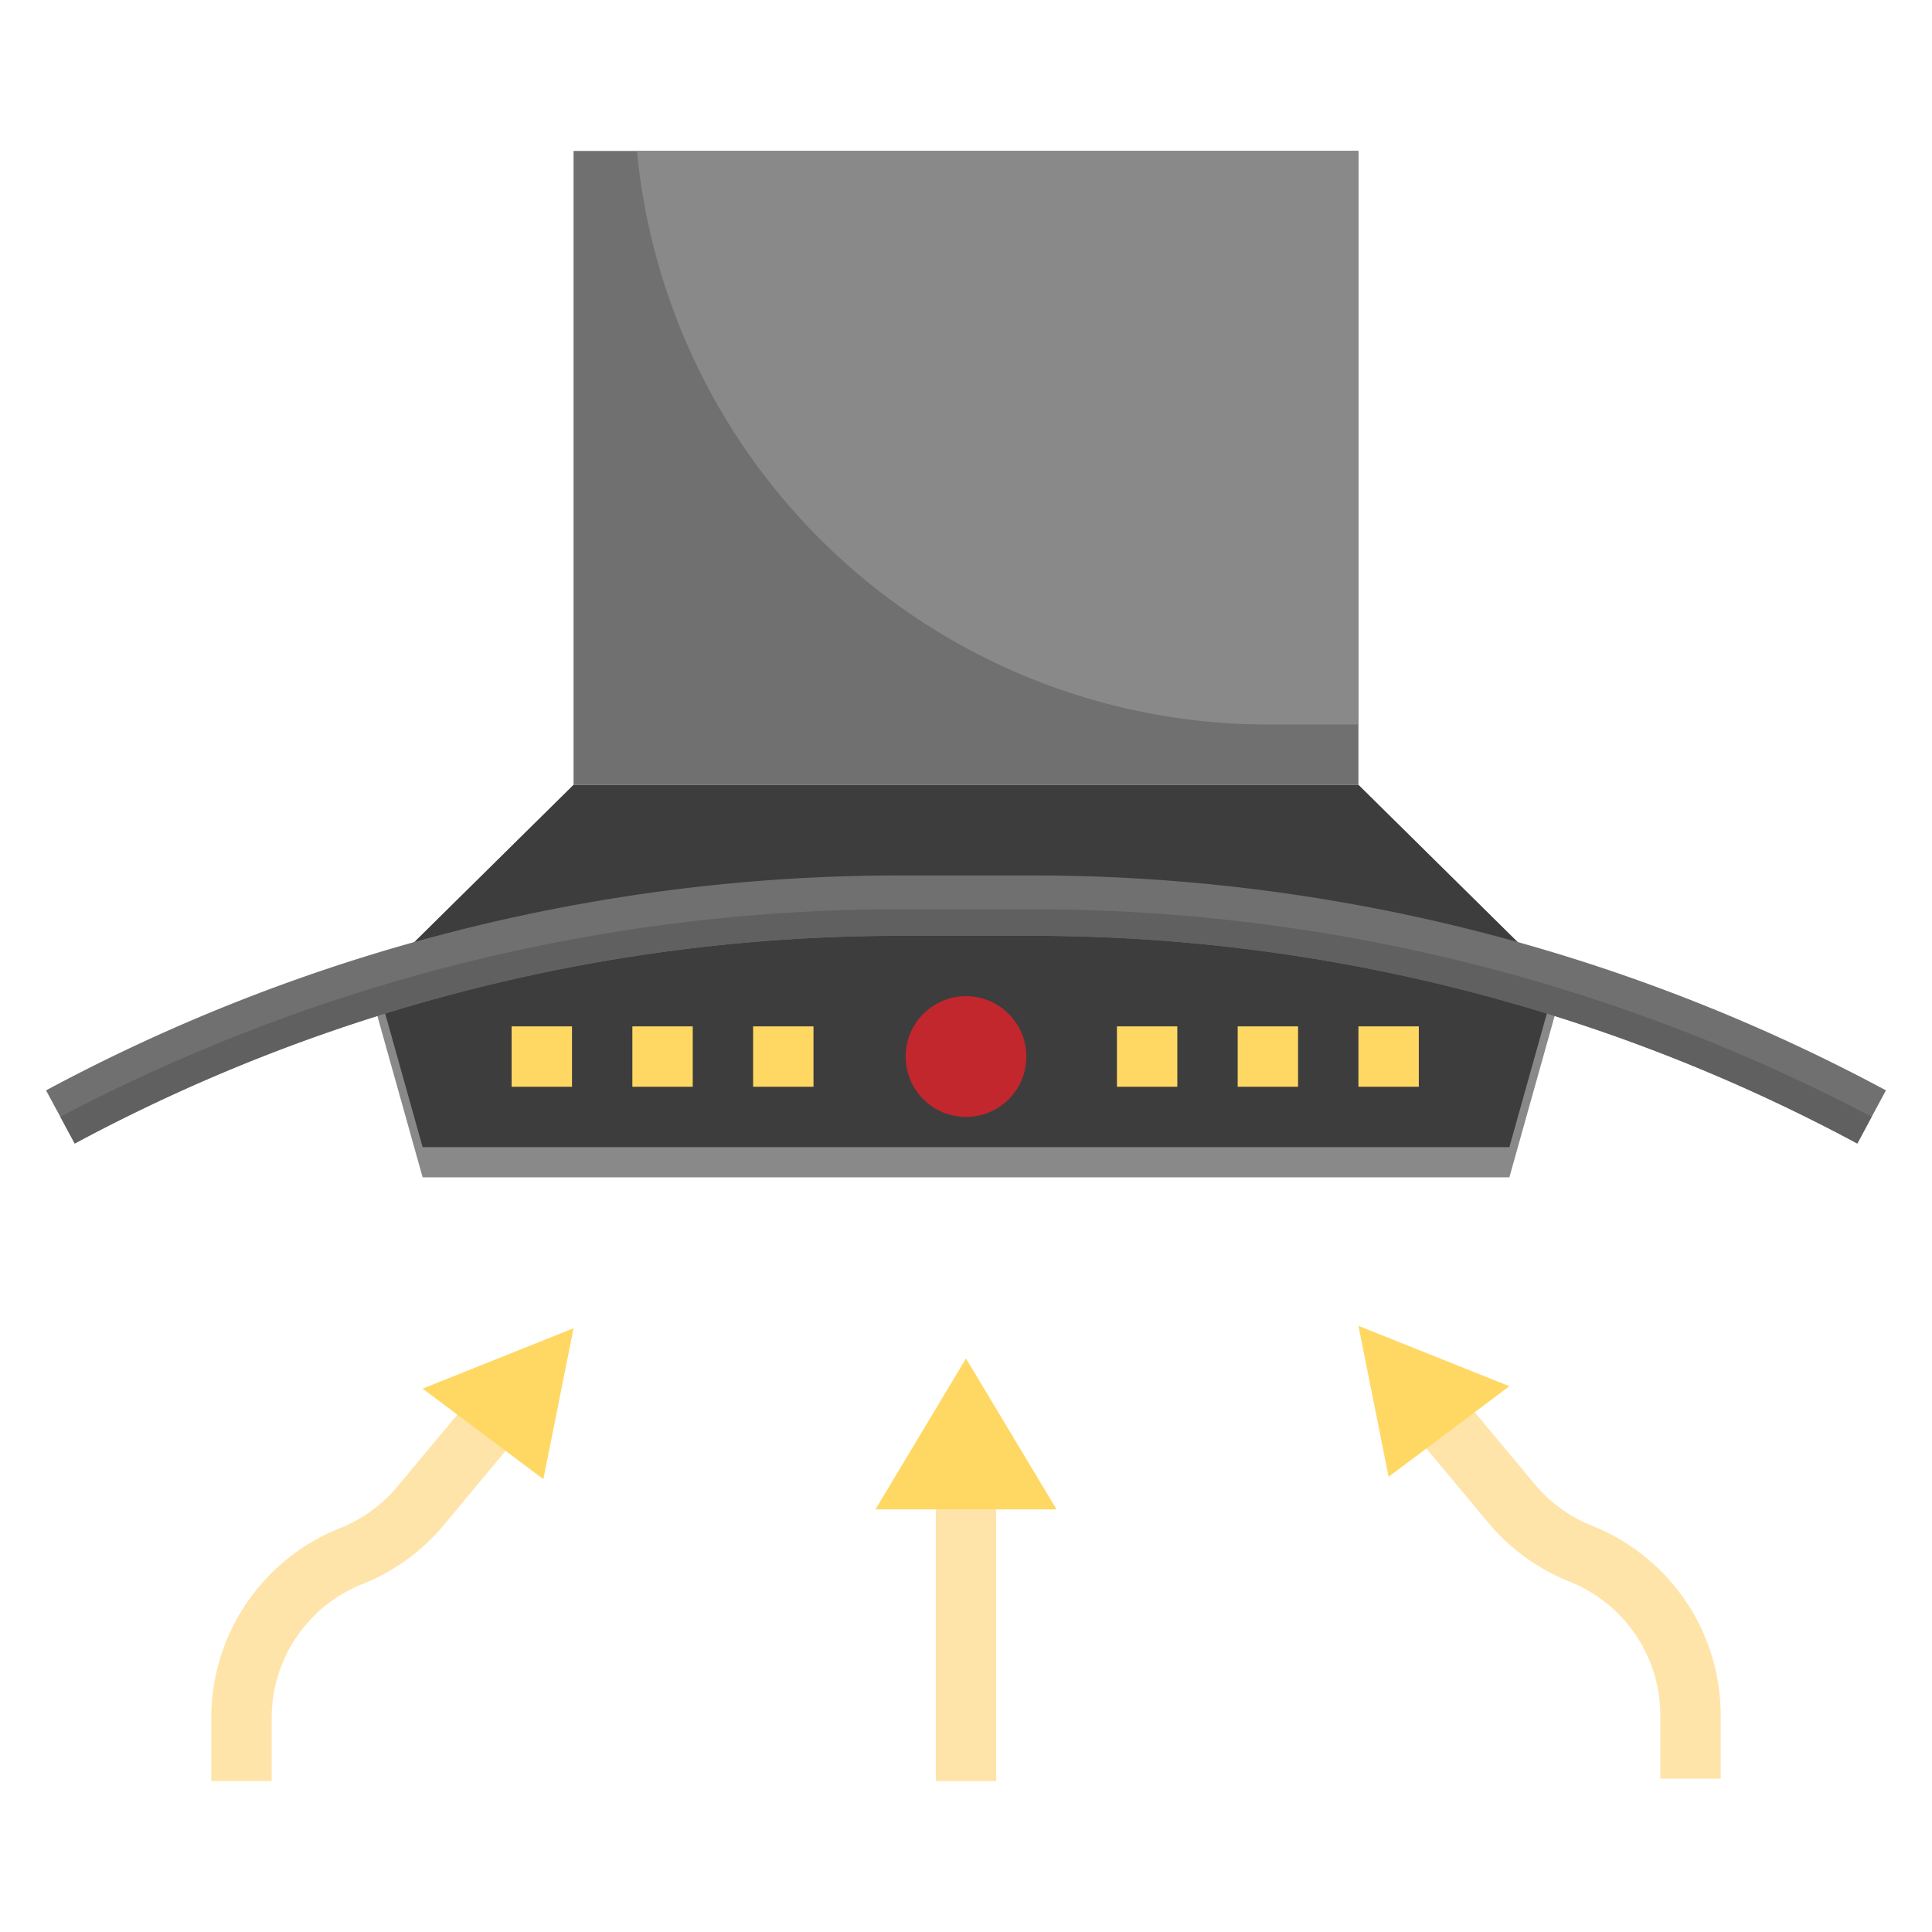<svg id="Layer_3" height="512" viewBox="0 0 64 64" width="512" xmlns="http://www.w3.org/2000/svg" data-name="Layer 3"><path d="m57 58.92h-2v-2.079a4.768 4.768 0 0 0 -3.011-4.448 6.806 6.806 0 0 1 -2.695-1.958l-2.011-2.413-1.083-1.417 1.6-1.205 1.052 1.381 1.983 2.379a4.8 4.8 0 0 0 1.9 1.381 6.758 6.758 0 0 1 4.265 6.3z" fill="#ffe4a9"/><path d="m9 59h-2v-2.08a6.757 6.757 0 0 1 4.269-6.3 4.807 4.807 0 0 0 1.9-1.382l2.011-2.413 1.008-1.405 1.624 1.168-1.052 1.457-2.054 2.47a6.816 6.816 0 0 1 -2.695 1.958 4.766 4.766 0 0 0 -3.011 4.447z" fill="#ffe4a9"/><path d="m12.229 32.687 6.771-6.687h26l6.771 6.687-1.771 6.313h-36z" fill="#898989"/><path d="m19 26-6.551 6.47 1.551 5.53h36l1.551-5.53-6.551-6.47z" fill="#3d3d3d"/><path d="m45 26v-21h-26v21" fill="#707070"/><path d="m61.526 37.88a57.755 57.755 0 0 0 -27.29-6.88h-4.472a57.755 57.755 0 0 0 -27.29 6.88l-.948-1.76a59.75 59.75 0 0 1 28.238-7.12h4.472a59.75 59.75 0 0 1 28.238 7.12z" fill="#707070"/><path d="m29.764 30.12a59.754 59.754 0 0 0 -27.764 6.875l.477.885a57.755 57.755 0 0 1 27.287-6.88h4.472a57.755 57.755 0 0 1 27.29 6.88l.474-.885a59.754 59.754 0 0 0 -27.764-6.875z" fill="#606060"/><g fill="#ffd864"><path d="m45 34h2v2h-2z"/><path d="m41 34h2v2h-2z"/><path d="m37 34h2v2h-2z"/><path d="m24.948 34h2v2h-2z"/><path d="m20.948 34h2v2h-2z"/><path d="m16.948 34h2v2h-2z"/></g><circle cx="32" cy="35" fill="#c1272d" r="2"/><path d="m14 46 4 3 1-5z" fill="#ffd864"/><path d="m50 45.92-4 3-1-5z" fill="#ffd864"/><path d="m31 50h2v9h-2z" fill="#ffe4a9"/><path d="m29 50h6l-3-5z" fill="#ffd864"/><path d="m45 5h-23.9a21 21 0 0 0 20.9 19h3z" fill="#898989"/></svg>